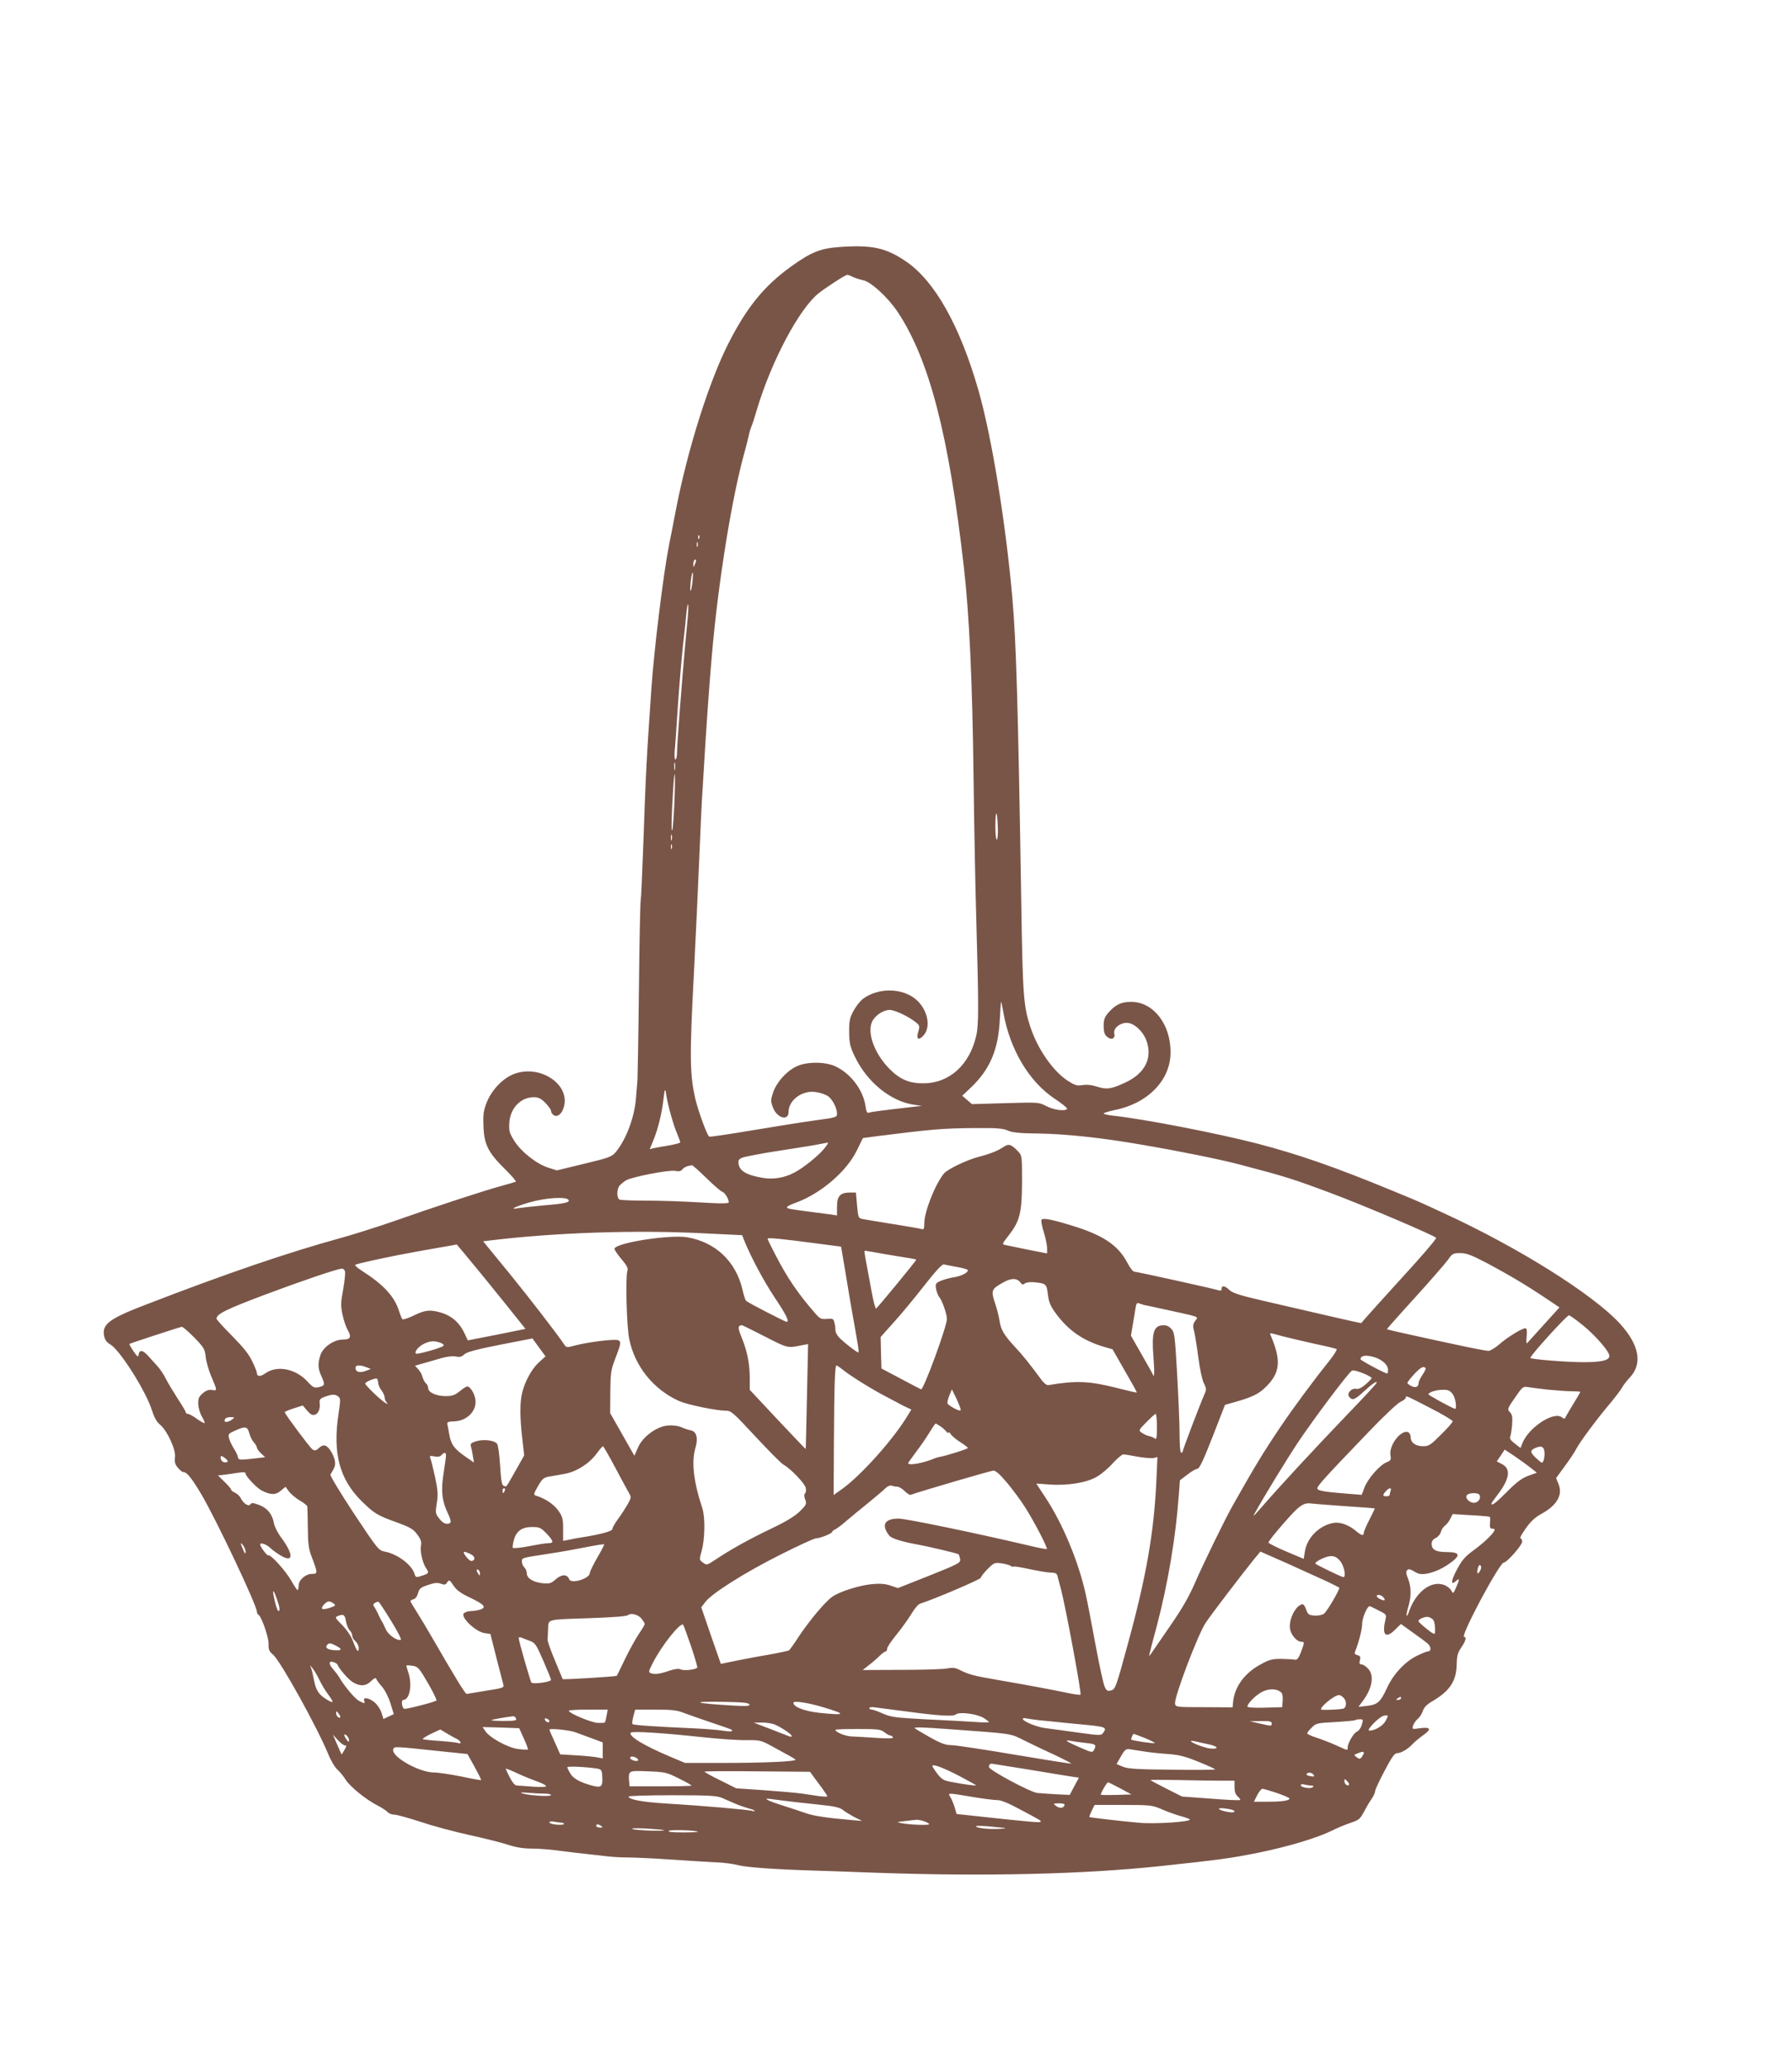 <?xml version="1.0" standalone="no"?>
<!DOCTYPE svg PUBLIC "-//W3C//DTD SVG 20010904//EN"
 "http://www.w3.org/TR/2001/REC-SVG-20010904/DTD/svg10.dtd">
<svg version="1.0" xmlns="http://www.w3.org/2000/svg"
 width="1109pt" height="1280pt" viewBox="0 0 1109 1280"
 preserveAspectRatio="xMidYMid meet">
<g transform="translate(0,1280) scale(0.1,-0.1)"
fill="#795548" stroke="none">
<path d="M5190 11271 c-115 -9 -172 -32 -298 -123 -163 -118 -270 -249 -384
-473 -121 -238 -255 -664 -327 -1040 -17 -88 -35 -182 -41 -210 -34 -171 -93
-648 -109 -890 -30 -433 -34 -508 -51 -990 -6 -159 -12 -303 -15 -318 -3 -16
-8 -264 -11 -550 -3 -287 -8 -540 -9 -562 -2 -22 -6 -70 -9 -108 -8 -117 -60
-257 -124 -335 -26 -31 -39 -36 -197 -74 l-169 -41 -53 17 c-73 23 -170 100
-211 167 -30 48 -33 61 -30 111 6 91 71 158 152 158 27 0 44 -8 71 -35 19 -20
35 -42 35 -49 0 -8 6 -19 14 -25 23 -19 54 4 66 50 39 144 -158 268 -318 199
-67 -29 -134 -102 -162 -178 -18 -46 -21 -74 -18 -142 4 -112 29 -162 130
-262 43 -42 75 -79 70 -81 -4 -2 -45 -14 -92 -27 -101 -27 -424 -133 -670
-220 -96 -33 -240 -79 -320 -101 -325 -89 -709 -220 -1208 -413 -225 -86 -271
-121 -258 -192 5 -26 16 -41 40 -55 59 -35 220 -290 256 -406 14 -44 29 -72
51 -90 45 -38 98 -155 92 -201 -4 -28 0 -44 17 -64 12 -16 28 -28 35 -28 21 0
49 -34 109 -134 92 -155 346 -691 346 -731 0 -7 4 -15 8 -17 19 -7 66 -142 64
-182 -1 -34 3 -45 28 -66 45 -38 268 -440 340 -612 17 -43 44 -88 59 -100 14
-13 37 -40 49 -60 27 -44 127 -125 198 -161 27 -14 56 -33 63 -41 8 -9 26 -16
41 -16 15 0 88 -20 161 -44 74 -25 208 -61 299 -81 91 -20 199 -47 240 -60 54
-18 98 -25 155 -25 44 0 125 -7 180 -15 55 -7 127 -16 160 -19 33 -4 85 -9
115 -13 30 -4 91 -8 135 -8 44 0 166 -6 270 -13 105 -7 228 -15 275 -17 47 -1
110 -10 140 -18 48 -13 233 -26 465 -33 39 -1 219 -7 400 -14 665 -23 1265 -9
1740 41 382 41 433 48 605 82 189 38 369 92 465 139 33 17 85 38 115 48 49 16
57 23 80 66 14 27 35 63 48 81 12 17 22 39 22 48 0 9 26 65 58 125 40 77 62
110 75 110 26 0 68 24 97 55 14 15 44 40 68 57 53 37 46 52 -20 43 -49 -7 -50
-7 -43 16 4 13 17 32 28 41 12 9 26 31 32 49 8 24 26 42 61 62 106 62 147 124
149 227 1 53 6 72 28 104 27 39 35 66 18 66 -27 0 218 458 245 460 20 0 114
108 114 129 0 12 -5 21 -11 21 -6 0 9 27 33 61 31 44 58 69 98 91 95 52 133
117 105 184 l-15 37 52 71 c29 39 62 88 72 108 21 42 130 189 216 290 31 38
63 80 70 94 8 14 29 41 46 59 81 86 59 203 -63 336 -168 181 -625 468 -1083
679 -175 81 -155 72 -315 138 -358 148 -590 229 -845 295 -239 62 -699 152
-887 172 -35 4 -63 10 -63 14 0 4 30 13 66 21 206 40 347 184 348 355 2 176
-106 315 -244 315 -61 0 -96 -17 -139 -65 -25 -29 -31 -44 -31 -84 0 -35 5
-53 20 -66 26 -24 54 -13 46 18 -8 32 33 67 77 67 44 0 99 -50 121 -108 40
-107 -6 -203 -127 -260 -89 -42 -118 -46 -177 -27 -34 11 -64 14 -90 10 -35
-6 -47 -2 -91 26 -92 59 -187 196 -233 335 -42 129 -47 191 -56 784 -20 1220
-31 1594 -55 1870 -41 465 -128 1000 -210 1285 -114 398 -270 676 -448 797
-126 86 -213 104 -417 89z m88 -185 c15 -7 43 -16 63 -20 48 -9 153 -105 214
-196 196 -295 317 -762 410 -1580 34 -296 53 -715 60 -1305 3 -247 10 -643 17
-880 15 -538 15 -647 0 -713 -41 -182 -167 -296 -327 -296 -89 -1 -148 25
-213 92 -91 93 -137 221 -105 289 18 39 69 73 109 73 31 0 116 -40 161 -76 25
-20 26 -24 16 -58 -15 -47 2 -59 34 -22 47 55 22 163 -52 224 -85 69 -231 70
-324 1 -16 -12 -42 -44 -58 -73 -24 -44 -28 -61 -28 -131 1 -69 5 -90 33 -149
74 -159 221 -280 364 -302 l53 -8 -65 -7 c-183 -21 -250 -30 -263 -35 -10 -4
-16 6 -20 37 -14 104 -94 209 -192 252 -64 28 -179 27 -239 -4 -62 -31 -120
-97 -142 -161 -15 -46 -15 -53 0 -93 25 -65 96 -84 96 -27 0 76 89 139 173
123 26 -4 57 -15 70 -24 28 -18 57 -74 57 -109 0 -22 -5 -24 -132 -41 -73 -10
-250 -38 -392 -62 -143 -24 -263 -42 -267 -39 -13 7 -68 159 -85 230 -36 157
-37 265 -9 794 11 214 25 519 35 755 6 138 12 282 15 320 2 39 7 113 10 165
13 226 36 558 51 720 39 452 125 982 204 1260 10 36 21 81 25 100 4 19 11 41
15 50 4 8 20 56 34 105 90 300 261 623 382 720 43 34 165 114 177 114 4 1 20
-5 35 -13z m-951 -1618 c-3 -8 -6 -5 -6 6 -1 11 2 17 5 13 3 -3 4 -12 1 -19z
m-10 -50 c-3 -7 -5 -2 -5 12 0 14 2 19 5 13 2 -7 2 -19 0 -25z m-16 -109 c-9
-22 -10 -22 -10 -3 -1 11 2 24 6 27 12 12 14 0 4 -24z m-16 -114 c-4 -31 -9
-54 -12 -51 -3 2 -1 30 2 61 4 31 9 54 12 51 3 -2 1 -30 -2 -61z m-28 -207
c-4 -40 -11 -122 -17 -183 -21 -233 -50 -610 -50 -657 0 -26 -4 -48 -10 -48
-5 0 -7 21 -5 48 3 26 12 153 20 282 9 129 23 296 31 370 9 74 18 163 21 198
3 34 8 62 11 62 3 0 2 -33 -1 -72z m-80 -950 c-2 -13 -4 -5 -4 17 -1 22 1 32
4 23 2 -10 2 -28 0 -40z m-3 -195 c-4 -93 -10 -174 -14 -181 -7 -13 -4 90 6
256 10 153 15 103 8 -75z m2001 -158 c2 -41 -1 -78 -6 -81 -5 -3 -9 33 -9 82
0 106 11 105 15 -1z m-2018 -82 c-3 -10 -5 -4 -5 12 0 17 2 24 5 18 2 -7 2
-21 0 -30z m0 -55 c-3 -7 -5 -2 -5 12 0 14 2 19 5 13 2 -7 2 -19 0 -25z m2052
-1012 c41 -232 159 -430 320 -537 44 -29 78 -57 75 -61 -11 -17 -84 -7 -129
17 -47 24 -47 24 -254 18 l-206 -6 -30 26 -30 26 56 53 c115 110 166 231 176
411 3 64 7 117 9 117 1 0 7 -29 13 -64z m-2084 -522 c9 -56 43 -179 66 -231
10 -25 19 -48 19 -52 0 -5 -33 -13 -72 -20 -40 -7 -83 -14 -95 -17 l-22 -6 24
59 c28 70 51 163 61 251 8 70 11 73 19 16z m2113 -211 c28 -12 74 -17 197 -18
167 -3 391 -27 636 -70 224 -38 480 -90 594 -120 293 -77 332 -89 575 -180
209 -78 651 -267 648 -276 -6 -16 -92 -116 -237 -274 -60 -65 -225 -249 -227
-253 0 -1 -88 18 -195 43 -107 25 -284 66 -394 91 -157 36 -205 51 -226 70
-29 28 -49 31 -49 8 0 -11 -6 -13 -19 -9 -35 11 -506 115 -521 115 -8 0 -28
25 -43 55 -58 110 -152 173 -352 233 -122 37 -171 46 -180 33 -3 -6 3 -40 15
-77 11 -36 20 -81 20 -99 l0 -32 -117 23 c-65 13 -128 26 -141 29 -22 5 -21 7
17 55 72 92 85 141 86 332 0 164 0 167 -25 193 -41 43 -58 49 -88 28 -40 -26
-78 -42 -162 -64 -72 -20 -186 -75 -208 -101 -55 -67 -122 -237 -122 -310 0
-33 -3 -38 -17 -34 -10 3 -90 17 -178 31 -88 14 -172 28 -187 31 -26 5 -27 9
-34 85 l-7 79 -36 0 c-61 0 -81 -22 -81 -86 l0 -56 -37 6 c-21 3 -76 10 -123
16 -131 17 -150 20 -150 29 0 5 26 18 58 29 154 57 314 195 376 325 l36 74 90
12 c342 43 401 48 603 50 136 1 175 -2 205 -16z m-1138 -112 c-32 -41 -131
-121 -185 -148 -61 -32 -126 -43 -191 -33 -109 18 -154 46 -154 99 0 19 14 27
62 36 13 3 46 9 73 14 28 6 113 19 190 31 77 12 158 25 180 30 22 4 44 8 48 9
5 1 -5 -17 -23 -38z m-729 -181 c44 -43 89 -82 98 -85 17 -5 41 -44 41 -66 0
-6 -40 -8 -107 -4 -211 12 -290 14 -421 15 -73 0 -139 3 -147 6 -20 8 -19 68
1 89 9 9 26 23 38 30 33 21 264 66 303 59 25 -5 37 -2 46 9 10 13 28 21 59 26
5 0 44 -35 89 -79z m-854 -134 c16 -16 -21 -25 -146 -35 -73 -7 -147 -15 -165
-18 -64 -12 -11 13 82 39 92 25 211 33 229 14z m827 -208 l249 -12 14 -36 c43
-105 120 -248 184 -345 74 -110 96 -155 77 -155 -10 0 -237 117 -251 130 -4 4
-15 35 -22 69 -41 175 -167 294 -342 324 -105 18 -438 -33 -450 -70 -2 -6 17
-34 42 -64 35 -41 43 -58 38 -73 -13 -37 -5 -347 11 -423 35 -170 151 -313
310 -384 50 -22 229 -59 285 -59 36 0 45 -8 187 -161 82 -88 160 -167 174
-174 41 -22 129 -114 136 -141 4 -14 2 -30 -4 -36 -6 -6 -6 -19 1 -38 10 -27
8 -32 -33 -73 -31 -30 -85 -63 -175 -106 -136 -65 -252 -129 -346 -192 -54
-36 -55 -37 -79 -19 -23 17 -23 18 -8 71 21 75 23 209 4 267 -54 163 -68 285
-42 373 18 59 6 101 -29 107 -11 2 -37 10 -57 19 -24 10 -54 14 -87 11 -70 -7
-156 -71 -184 -139 l-21 -48 -75 132 -75 132 1 130 c1 116 4 137 28 200 38 98
41 113 20 121 -22 9 -181 -11 -260 -31 -59 -16 -60 -16 -75 7 -39 59 -216 288
-329 427 -69 84 -136 166 -148 181 l-23 28 48 6 c396 48 896 65 1306 44z m701
-62 l160 -21 7 -40 c4 -22 11 -67 17 -100 5 -33 21 -125 34 -205 14 -80 28
-158 31 -175 3 -16 9 -54 14 -82 5 -29 7 -53 4 -53 -8 0 -74 50 -109 83 -21
19 -33 41 -33 56 0 15 -3 37 -7 49 -5 21 -11 23 -45 20 -35 -3 -43 0 -71 32
-106 121 -174 220 -247 362 -28 53 -50 99 -50 102 0 8 84 0 295 -28z m-2048
-213 c93 -115 189 -233 212 -263 l43 -54 -178 -36 -179 -35 -21 45 c-29 62
-75 104 -136 124 -72 23 -107 20 -177 -15 -35 -17 -66 -27 -71 -23 -4 5 -13
27 -20 49 -28 92 -98 167 -234 253 -30 20 -44 33 -35 36 29 10 149 36 269 60
116 22 177 33 305 55 28 5 51 9 51 10 1 0 78 -92 171 -206z m2478 146 c66 -11
137 -23 158 -26 20 -3 37 -7 37 -9 0 -7 -241 -299 -248 -302 -5 -1 -16 42 -26
95 -10 54 -24 131 -32 172 -14 73 -16 91 -11 91 1 0 56 -9 122 -21z m3735 -60
c129 -69 242 -136 368 -221 l73 -49 -97 -107 c-53 -59 -100 -111 -104 -115 -4
-5 -5 15 -2 42 3 37 1 51 -8 51 -21 0 -114 -57 -162 -100 -26 -22 -55 -40 -66
-40 -11 0 -71 11 -133 24 -259 55 -494 107 -496 110 -1 1 77 90 175 197 97
107 189 213 204 234 25 37 31 40 75 40 40 0 70 -12 173 -66z m-3287 -20 c37
-6 67 -15 67 -20 0 -16 -45 -38 -90 -44 -25 -4 -60 -14 -79 -22 -31 -14 -33
-18 -28 -50 4 -20 13 -43 21 -52 17 -20 46 -103 46 -134 0 -46 -145 -441 -160
-435 -4 2 -61 31 -126 66 l-119 63 -3 98 -2 97 77 86 c43 47 128 149 188 226
71 91 115 139 125 137 8 -2 45 -9 83 -16z m-3788 -26 c3 -10 -2 -60 -11 -111
-15 -80 -16 -101 -5 -155 7 -34 21 -77 32 -96 26 -45 19 -61 -29 -61 -57 0
-125 -48 -140 -99 -16 -53 -15 -79 8 -130 23 -50 21 -57 -20 -66 -25 -5 -34
-1 -65 33 -74 82 -190 105 -263 53 -31 -22 -52 -21 -52 2 0 7 -13 39 -29 72
-20 44 -56 88 -125 158 -53 53 -96 101 -96 106 0 29 57 57 295 147 232 87 449
161 481 163 7 1 15 -7 19 -16z m4181 -71 c9 -13 15 -14 26 -5 8 7 33 10 57 8
76 -8 78 -10 86 -76 6 -48 15 -70 49 -117 79 -107 168 -168 298 -207 l53 -15
76 -133 c42 -72 76 -133 74 -135 -1 -1 -55 11 -121 28 -172 44 -256 47 -426
18 -9 -2 -26 11 -40 29 -71 96 -117 155 -170 211 -67 73 -85 104 -93 163 -4
24 -16 72 -28 107 -25 75 -21 85 49 124 52 30 88 30 110 0z m764 -138 c8 -1
47 -10 85 -18 279 -61 251 -51 231 -81 -14 -21 -15 -33 -6 -63 5 -21 17 -94
26 -162 9 -71 24 -140 34 -160 16 -31 17 -40 5 -66 -26 -58 -135 -344 -135
-354 0 -6 -4 -10 -10 -10 -6 0 -10 44 -10 113 0 61 -7 229 -15 371 -14 244
-16 261 -37 283 -17 18 -31 23 -57 21 -52 -5 -64 -49 -53 -193 8 -98 6 -139
-4 -110 -2 6 -34 62 -70 125 l-65 114 11 66 c6 36 14 82 17 103 5 30 9 37 22
31 9 -3 23 -8 31 -10z m2714 -124 c79 -64 166 -164 166 -191 0 -27 -47 -39
-159 -39 -99 0 -321 17 -330 26 -8 7 224 264 239 264 5 0 43 -27 84 -60z
m-5061 -71 c145 -74 139 -73 235 -53 l33 6 -7 -323 c-4 -178 -7 -325 -8 -326
-1 -1 -79 81 -174 182 l-172 184 0 69 c0 91 -15 168 -49 252 -26 64 -26 75 -1
79 3 1 67 -31 143 -70z m-3531 -6 c60 -62 66 -72 71 -120 3 -29 18 -81 32
-115 41 -97 41 -95 7 -90 -20 3 -37 -3 -58 -21 -24 -21 -28 -32 -27 -67 1 -23
11 -58 23 -77 11 -20 19 -38 16 -40 -2 -2 -23 9 -47 26 -23 17 -48 31 -56 31
-7 0 -13 4 -13 9 0 5 -22 43 -50 85 -27 42 -61 98 -74 124 -13 27 -37 62 -53
79 -15 17 -40 44 -56 62 -32 36 -54 40 -59 9 -3 -19 -7 -16 -32 20 -16 23 -27
44 -25 45 8 5 314 105 324 106 6 1 40 -29 77 -66z m6733 8 c39 -10 129 -31
200 -47 72 -15 133 -30 137 -33 4 -4 -18 -38 -48 -76 -97 -121 -219 -286 -296
-400 -107 -158 -165 -254 -298 -490 -49 -86 -184 -364 -234 -479 -38 -88 -81
-162 -157 -272 -57 -83 -110 -160 -117 -170 -16 -23 -17 -29 39 181 67 256
116 546 134 802 l7 92 46 35 c25 20 53 36 62 36 12 0 37 52 94 198 l77 198 57
16 c113 32 151 51 195 94 90 88 97 163 32 317 -9 21 -14 21 70 -2z m-4600
-162 c-45 -41 -88 -121 -104 -190 -14 -59 -14 -151 1 -280 l12 -106 -53 -94
c-64 -112 -55 -101 -74 -94 -12 5 -16 32 -22 125 -4 66 -12 126 -19 135 -16
22 -86 30 -131 15 -31 -10 -36 -16 -30 -34 3 -11 9 -38 12 -59 l6 -38 -59 41
c-65 46 -84 73 -95 140 -4 25 -9 51 -11 59 -2 10 9 14 44 15 85 3 148 75 127
149 -9 35 -32 67 -48 67 -5 0 -25 -13 -46 -30 -30 -24 -47 -30 -87 -30 -58 0
-108 23 -108 49 0 10 -6 24 -14 30 -8 7 -17 24 -21 39 -3 15 -16 37 -27 49
l-20 21 56 16 c31 9 81 23 111 32 33 9 68 13 86 9 23 -5 36 -2 52 13 16 15 75
31 222 60 l200 39 40 -55 41 -56 -41 -37z m-609 121 c16 -6 23 -14 18 -19 -13
-13 -163 -55 -170 -48 -11 11 16 44 48 60 39 19 66 21 104 7z m5785 -91 c46
-16 79 -47 79 -76 0 -13 -2 -23 -5 -23 -14 0 -165 81 -165 88 0 25 37 29 91
11z m-6244 -60 l28 -11 -35 -13 c-37 -13 -60 -5 -60 21 0 17 29 18 67 3z
m2952 -18 c47 -38 176 -118 266 -165 39 -20 77 -41 85 -45 8 -5 27 -14 42 -21
l28 -13 -22 -36 c-88 -148 -294 -377 -411 -459 l-48 -34 2 349 c2 342 6 453
16 453 3 0 22 -13 42 -29z m3603 13 c4 -3 -5 -22 -18 -41 -13 -20 -24 -41 -24
-47 -1 -28 -16 -37 -43 -25 -15 7 -27 16 -27 21 0 5 19 29 41 53 39 42 58 53
71 39z m-333 -61 c2 -1 -13 -19 -35 -38 -26 -23 -46 -33 -60 -30 -30 7 -62
-29 -44 -50 19 -23 33 -19 86 30 54 50 89 74 83 56 -2 -5 -76 -86 -165 -178
-258 -270 -428 -454 -562 -608 -38 -43 -41 -45 -24 -15 58 105 196 330 265
434 97 145 313 433 334 444 12 7 96 -23 122 -45z m-6149 -27 c0 -13 9 -35 20
-49 11 -14 20 -34 20 -44 0 -10 6 -25 13 -32 10 -11 8 -12 -8 -3 -26 14 -125
109 -125 120 0 8 45 29 68 31 6 1 12 -10 12 -23z m7240 -46 c52 -5 119 -10
148 -10 28 0 52 -2 52 -4 0 -2 -20 -37 -45 -77 -24 -39 -46 -77 -48 -83 -3 -7
-9 -7 -20 2 -50 42 -209 -63 -246 -161 l-11 -28 -35 27 c-25 19 -34 32 -29 43
4 9 9 42 12 74 3 46 1 62 -13 77 -18 19 -17 22 31 91 45 66 50 70 79 65 16 -3
73 -10 125 -16z m-3635 -128 c-7 -8 -76 29 -81 43 -3 6 3 28 11 49 l16 38 30
-62 c16 -35 27 -65 24 -68z m3044 102 c20 -25 30 -100 13 -92 -35 14 -162 84
-162 89 0 12 47 28 87 28 33 1 46 -4 62 -25z m-6896 -16 c15 -12 15 -21 2
-108 -37 -243 6 -405 144 -541 79 -77 97 -88 224 -133 75 -28 95 -39 119 -72
23 -31 28 -46 23 -71 -6 -35 10 -105 32 -138 19 -28 17 -32 -18 -44 -43 -15
-47 -14 -54 10 -18 57 -107 123 -185 137 -37 7 -43 15 -190 236 -83 126 -148
234 -145 240 3 6 12 22 20 36 16 28 11 61 -16 107 -26 42 -47 48 -74 23 -19
-18 -26 -19 -41 -10 -15 10 -161 205 -172 230 -1 3 23 14 55 24 l57 18 27 -32
c21 -24 32 -30 48 -25 22 7 35 39 29 75 -2 18 4 26 32 36 46 16 63 17 83 2z
m6761 -73 c75 -38 136 -75 136 -81 0 -6 -32 -43 -72 -82 -65 -65 -75 -72 -111
-72 -47 0 -77 22 -77 57 0 13 -7 26 -16 30 -44 17 -120 -83 -109 -143 5 -28 2
-33 -25 -44 -42 -17 -115 -101 -136 -156 l-17 -45 -86 7 c-142 11 -184 18
-188 31 -5 13 38 61 307 341 100 105 189 189 208 197 17 8 32 19 32 25 0 15
-3 16 154 -65z m-1694 -116 c0 -64 -3 -79 -12 -72 -7 6 -24 13 -38 16 -14 3
-34 13 -45 21 -19 14 -19 16 30 65 27 28 53 51 57 51 4 0 8 -37 8 -81z m-5724
46 c-22 -16 -46 -20 -46 -7 0 15 13 22 39 22 25 -1 25 -1 7 -15z m4384 -42
c14 -9 30 -24 37 -33 7 -8 13 -11 13 -5 0 5 7 0 15 -12 8 -11 35 -34 60 -49
25 -16 45 -32 45 -35 0 -6 -140 -50 -170 -54 -8 -1 -22 -5 -30 -8 -78 -33
-170 -49 -170 -31 0 1 22 32 48 67 27 35 64 89 83 120 19 31 36 57 39 57 3 0
17 -8 30 -17z m-4277 -43 c5 -19 17 -44 28 -56 10 -11 19 -26 19 -33 0 -6 12
-23 26 -36 l25 -23 -58 -7 c-104 -12 -107 -11 -111 9 -2 11 -14 36 -27 55 -12
20 -25 48 -28 62 -6 24 -2 28 41 47 61 27 74 24 85 -18z m2267 -217 c40 -76
79 -147 86 -159 11 -18 9 -27 -12 -64 -14 -24 -40 -65 -59 -90 -19 -26 -35
-54 -35 -62 0 -14 -73 -34 -195 -53 -16 -2 -48 -8 -70 -13 l-40 -8 0 72 c0 64
-3 77 -30 116 -28 39 -83 76 -138 92 -16 5 -15 11 12 58 26 46 36 54 68 60 21
3 65 11 97 17 74 13 152 63 198 125 18 25 36 45 39 46 4 0 39 -62 79 -137z
m5748 102 c2 -17 -1 -40 -5 -52 -8 -21 -9 -21 -46 13 -39 36 -40 49 -3 64 35
15 51 7 54 -25z m-85 -99 l38 -30 -53 -19 c-40 -15 -72 -39 -131 -98 -68 -69
-97 -91 -97 -74 0 3 16 26 36 52 78 101 86 164 28 193 l-31 16 25 37 24 36 62
-41 c33 -23 78 -55 99 -72z m-6713 77 c0 -10 -7 -60 -15 -112 -17 -104 -10
-170 26 -245 25 -52 24 -66 -5 -66 -15 0 -33 12 -48 33 -24 30 -24 35 -15 94
9 52 7 78 -10 160 -12 54 -25 107 -29 117 -7 17 -4 18 24 13 22 -4 36 -2 44 8
18 19 28 19 28 -2z m4281 -8 c41 -7 86 -11 99 -8 l23 6 -7 -154 c-15 -317 -63
-591 -179 -1013 -70 -258 -75 -270 -100 -277 -23 -6 -29 -3 -41 24 -8 18 -33
133 -56 257 -23 124 -50 266 -61 315 -45 203 -145 442 -252 602 l-54 82 82 -6
c111 -8 229 11 291 47 27 15 72 52 99 83 28 30 57 55 65 56 8 1 49 -6 91 -14z
m-5648 -9 c22 -17 22 -26 -2 -26 -10 0 -21 9 -24 20 -6 23 1 25 26 6z m4840
-153 c35 -43 85 -109 109 -148 54 -83 143 -254 136 -261 -3 -2 -54 7 -114 22
-323 76 -756 166 -803 166 -88 0 -109 -40 -57 -106 13 -16 71 -35 161 -52 84
-15 261 -57 267 -63 3 -3 8 -17 10 -30 3 -23 -9 -29 -191 -102 l-194 -77 -44
15 c-31 11 -66 14 -111 10 -78 -6 -210 -47 -253 -80 -44 -31 -141 -148 -205
-244 -29 -45 -57 -84 -62 -87 -4 -2 -48 -12 -97 -21 -50 -8 -143 -26 -207 -38
l-117 -24 -61 175 -60 175 25 33 c41 54 246 183 463 292 111 56 211 102 222
102 25 0 100 30 100 40 0 4 9 11 20 16 10 5 41 28 67 51 26 22 87 73 136 112
48 39 97 81 108 92 11 11 27 18 36 15 8 -3 23 -6 34 -6 11 0 32 -12 47 -27 15
-15 32 -26 37 -24 61 22 495 149 512 150 15 1 40 -22 86 -76z m-4713 57 c0
-16 71 -90 99 -104 55 -28 86 -29 118 -2 l30 25 21 -29 c12 -16 42 -41 67 -56
25 -14 46 -31 47 -37 1 -7 2 -66 3 -132 1 -100 5 -130 24 -180 38 -99 38 -105
3 -105 -41 0 -84 -38 -84 -73 0 -15 -3 -27 -7 -27 -3 0 -21 27 -39 59 -37 63
-128 164 -142 156 -7 -4 -50 53 -50 67 0 14 38 1 60 -19 14 -14 44 -36 68 -50
79 -47 80 7 2 112 -21 28 -40 66 -44 85 -10 59 -40 96 -91 116 -37 14 -48 15
-55 5 -10 -17 -44 4 -59 36 -6 13 -22 28 -36 35 -14 6 -25 15 -25 20 0 4 -18
26 -40 47 l-41 40 43 5 c24 3 54 7 68 10 48 7 60 6 60 -4z m1604 -105 c-4 -8
-8 -15 -10 -15 -2 0 -4 7 -4 15 0 8 4 15 10 15 5 0 7 -7 4 -15z m5482 -1 c-3
-9 -6 -20 -6 -25 0 -5 -9 -9 -20 -9 -24 0 -25 8 -3 32 20 22 37 24 29 2z m549
-24 c13 -21 -6 -50 -33 -50 -33 0 -62 37 -40 51 18 12 65 11 73 -1z m-830 -71
c99 -6 181 -13 183 -14 1 -1 -14 -32 -33 -69 -19 -37 -35 -74 -35 -82 0 -21
-15 -17 -48 11 -46 39 -100 58 -141 50 -88 -16 -164 -93 -176 -179 l-7 -43
-109 46 c-59 25 -108 50 -109 55 0 4 23 36 52 70 138 162 159 179 218 171 14
-2 106 -9 205 -16z m895 -66 c2 -2 3 -20 1 -39 -2 -26 1 -34 13 -34 9 0 16 -3
16 -7 -1 -17 -59 -74 -125 -123 -58 -42 -77 -64 -108 -122 -38 -71 -41 -103
-6 -72 23 21 23 11 0 -41 -17 -38 -18 -39 -29 -19 -6 12 -25 27 -41 34 -84 34
-183 -43 -225 -174 -4 -10 -8 -17 -11 -14 -2 2 2 26 10 53 20 63 19 125 -1
175 -12 29 -14 44 -6 52 11 11 16 9 60 -16 34 -20 118 2 188 48 88 59 86 81
-5 81 -65 0 -91 15 -91 51 0 16 8 28 25 36 14 6 28 23 32 37 3 14 15 32 25 39
10 7 25 26 33 42 l15 30 113 -7 c61 -3 114 -8 117 -10z m-5838 -103 c45 -48
47 -60 11 -60 -16 0 -70 -9 -121 -19 -51 -10 -95 -14 -98 -10 -3 5 0 26 6 48
15 56 50 81 113 81 46 0 54 -4 89 -40z m-1862 -114 c-1 -16 -5 -12 -15 13 -19
42 -19 52 0 27 8 -11 15 -29 15 -40z m2176 -36 c-25 -44 -46 -86 -46 -95 0
-34 -115 -69 -127 -39 -12 33 -46 33 -82 2 -30 -27 -40 -30 -82 -26 -60 6 -99
31 -99 62 0 13 -7 29 -15 36 -8 7 -15 23 -15 35 0 25 -8 23 175 51 61 9 160
27 220 39 61 12 112 20 114 18 2 -1 -17 -39 -43 -83z m-772 15 c19 -14 14 -35
-8 -35 -12 0 -46 40 -46 54 0 7 34 -5 54 -19z m5286 -161 c41 -20 76 -37 78
-39 7 -7 -76 -149 -95 -162 -12 -8 -38 -13 -60 -11 -34 3 -39 7 -50 38 -6 20
-17 34 -25 32 -44 -11 -87 -104 -73 -159 8 -35 43 -73 67 -73 22 0 22 -3 -1
-65 -15 -38 -24 -49 -38 -46 -10 2 -47 4 -83 5 -56 0 -74 -4 -128 -34 -96 -51
-159 -135 -170 -225 l-4 -41 -177 1 c-173 0 -176 1 -179 22 -6 40 143 432 190
501 35 53 241 322 300 394 l38 46 168 -74 c92 -42 201 -91 242 -110z m84 125
c24 -28 38 -99 20 -99 -12 0 -174 79 -174 84 0 14 68 46 97 46 23 0 38 -8 57
-31z m-2038 -30 c6 -5 13 -7 16 -4 2 3 46 -4 96 -15 51 -11 110 -21 132 -22
35 -1 41 -5 46 -27 4 -14 12 -48 20 -76 29 -110 128 -644 121 -652 -3 -3 -29
0 -59 6 -126 26 -265 52 -433 81 -174 30 -194 35 -261 68 -22 11 -42 13 -70 7
-21 -5 -148 -9 -282 -9 l-243 -1 38 30 c21 16 51 42 66 57 16 16 33 28 38 28
5 0 9 7 9 17 0 9 26 48 58 87 32 39 73 97 92 128 19 32 43 61 55 64 71 21 375
150 375 160 0 6 19 31 42 54 40 40 44 41 88 35 25 -4 50 -11 56 -16z m2904
-29 c-15 -28 -23 -20 -14 15 4 17 10 23 16 17 6 -6 6 -18 -2 -32z m-6190 -18
c0 -15 -2 -15 -10 -2 -13 20 -13 33 0 25 6 -3 10 -14 10 -23z m-161 -78 c17
-25 46 -46 96 -69 91 -44 107 -61 70 -75 -14 -5 -41 -10 -59 -10 -19 0 -39 -7
-46 -15 -20 -24 73 -112 126 -121 l39 -6 37 -147 c21 -80 40 -155 43 -166 6
-19 -2 -22 -106 -38 -62 -10 -116 -19 -121 -20 -8 -2 -77 112 -225 368 -19 33
-54 92 -78 130 -25 39 -45 73 -45 76 0 4 9 9 19 12 12 3 23 18 28 38 8 28 16
35 61 50 41 14 59 16 80 8 22 -8 29 -7 37 5 14 22 17 21 44 -20z m-1095 -81
c18 -51 20 -73 9 -73 -5 0 -15 29 -23 64 -18 74 -10 79 14 9z m6844 15 c20
-20 13 -28 -13 -16 -14 6 -25 15 -25 20 0 12 24 10 38 -4z m-6494 -41 c16 -12
14 -14 -23 -27 -48 -16 -62 -8 -36 20 21 23 34 25 59 7z m356 -107 c39 -63 66
-116 61 -118 -24 -8 -79 31 -94 66 -9 20 -20 44 -26 52 -5 8 -14 26 -20 40 -6
14 -17 33 -23 43 -11 14 -10 19 2 27 8 5 18 9 22 7 5 -1 39 -54 78 -117z
m6111 64 c49 -24 50 -26 43 -57 -23 -96 1 -121 60 -62 l36 35 72 -52 c40 -28
83 -60 95 -71 21 -19 21 -47 -1 -47 -6 0 -34 -11 -61 -24 -76 -35 -150 -113
-190 -199 -42 -91 -59 -106 -125 -114 l-53 -6 25 34 c61 80 75 163 33 204 -13
14 -31 25 -40 25 -12 0 -14 6 -9 26 5 20 2 26 -15 31 -16 4 -20 10 -15 22 22
54 44 138 44 173 0 35 31 108 46 108 3 0 27 -11 55 -26z m-6390 -67 c3 -20 13
-45 22 -55 10 -10 17 -26 17 -35 0 -10 9 -25 20 -34 11 -10 20 -28 20 -41 0
-35 -13 -20 -35 40 -12 33 -38 71 -67 101 -46 46 -47 48 -25 57 33 13 41 7 48
-33z m1828 17 c12 -15 21 -30 21 -34 0 -5 -16 -32 -36 -61 -20 -30 -59 -100
-86 -156 -27 -57 -50 -103 -51 -104 -14 -5 -333 -25 -335 -20 -1 3 -23 56 -48
116 -26 61 -46 118 -45 128 0 9 2 39 3 67 2 60 -10 57 233 65 175 6 256 12
264 21 15 14 62 1 80 -22z m4900 -8 c9 -11 14 -45 12 -79 -1 -14 -11 -10 -51
22 -28 22 -51 44 -52 48 -1 13 42 31 63 26 10 -3 23 -10 28 -17z m-4593 -162
c24 -70 41 -130 39 -134 -8 -13 -85 -21 -103 -11 -12 6 -35 3 -72 -9 -58 -20
-88 -24 -114 -14 -13 5 -12 13 11 57 54 109 174 260 191 242 2 -2 24 -61 48
-131z m-996 31 c32 -12 39 -23 82 -122 26 -59 48 -113 48 -119 0 -13 -110 -28
-121 -17 -7 8 -79 258 -79 276 0 5 8 6 18 2 9 -4 33 -13 52 -20z m-1200 -30
c42 -22 37 -31 -15 -27 -42 4 -56 17 -38 35 10 10 21 9 53 -8z m8 -116 c11
-27 68 -93 95 -109 45 -28 83 -25 114 7 18 17 28 22 31 14 2 -7 18 -29 35 -48
18 -20 41 -65 53 -103 l21 -68 -32 -15 -32 -15 -12 38 c-6 21 -25 50 -42 64
-34 29 -75 36 -65 11 7 -19 2 -19 -32 -1 -26 13 -96 98 -122 145 -6 11 -22 32
-35 47 -32 35 -33 58 -2 48 12 -3 23 -10 25 -15z m561 -116 c33 -57 56 -105
52 -107 -17 -11 -193 -56 -200 -51 -15 9 -19 55 -5 55 40 0 57 97 30 172 -7
21 -12 39 -10 41 2 2 20 1 39 -2 32 -5 40 -15 94 -108z m-673 22 c13 -27 37
-68 54 -90 38 -52 37 -59 -4 -35 -52 31 -70 57 -82 119 -6 31 -14 65 -18 76
l-8 20 17 -20 c9 -11 28 -42 41 -70z m5951 -77 c9 -7 13 -26 11 -52 l-3 -41
-107 -3 c-64 -2 -108 1 -108 7 0 20 56 75 95 93 41 19 86 18 112 -4z m387 -34
c22 -21 20 -61 -1 -68 -17 -5 -99 -9 -132 -7 -30 2 74 91 106 91 6 0 19 -7 27
-16z m356 -4 c0 -5 -8 -10 -17 -10 -15 0 -16 2 -3 10 19 12 20 12 20 0z
m-4032 -38 c3 -10 -17 -12 -100 -7 -245 14 -278 27 -58 23 115 -2 154 -6 158
-16z m462 -19 c140 -42 134 -50 -29 -33 -91 10 -161 36 -161 62 0 15 91 1 190
-29z m490 -22 c222 -30 308 -35 325 -21 21 18 131 4 173 -22 17 -11 32 -22 32
-25 0 -3 -42 -3 -92 1 -51 3 -186 11 -300 16 -185 10 -213 13 -263 35 -31 14
-62 25 -70 25 -8 0 -15 4 -15 9 0 6 15 8 33 5 17 -2 97 -13 177 -23z m-1836
-28 c-4 -21 -8 -40 -11 -43 -2 -2 -23 -3 -46 -2 -41 3 -177 60 -177 75 0 4 54
7 120 7 l121 0 -7 -37z m474 18 c26 -10 103 -37 171 -60 69 -23 127 -43 129
-46 11 -11 -6 -13 -58 -5 -30 5 -109 11 -175 14 -267 12 -376 20 -381 27 -3 5
0 27 6 49 l11 40 125 0 c99 0 135 -4 172 -19z m-2122 -29 c-9 -8 -26 10 -26
26 1 15 2 15 15 -2 8 -11 13 -21 11 -24z m6469 -22 c-16 -30 -65 -60 -101 -60
-23 0 63 88 90 92 29 5 30 4 11 -32z m-5381 15 c4 -13 -8 -15 -76 -15 -45 0
-79 2 -76 5 4 4 84 18 134 24 7 0 14 -6 18 -14z m206 -17 c0 -13 -23 -5 -28
10 -2 7 2 10 12 6 9 -3 16 -11 16 -16z m3025 7 c33 -3 78 -8 100 -10 22 -3 90
-9 150 -15 171 -16 178 -18 152 -54 -12 -17 -19 -17 -157 2 -80 12 -169 23
-198 27 -54 6 -142 42 -142 58 0 4 8 6 18 3 9 -2 44 -7 77 -11z m2002 -30 c-5
-19 -19 -37 -29 -41 -19 -6 -58 -72 -58 -99 0 -19 4 -20 -71 14 -35 16 -90 37
-121 47 -32 10 -58 22 -58 27 0 5 12 21 28 36 26 27 34 28 146 34 66 4 121 9
124 12 3 3 15 5 28 5 21 0 21 -2 11 -35z m-557 10 c0 -18 1 -18 -75 -1 l-60
14 68 1 c53 1 67 -2 67 -14z m-3074 -8 c41 -18 104 -60 104 -71 0 -4 -8 -5
-17 -1 -10 4 -63 25 -118 46 l-100 38 51 1 c29 0 65 -6 80 -13z m-1554 -86
c16 -35 27 -66 25 -68 -2 -2 -30 -1 -61 3 -62 8 -177 70 -204 113 l-16 23 114
-3 113 -4 29 -64z m2618 59 c422 -31 386 -25 485 -74 50 -25 135 -65 189 -90
55 -26 97 -48 95 -50 -2 -2 -159 23 -349 55 -190 32 -366 59 -391 59 -37 0
-65 10 -138 51 -50 28 -91 53 -91 55 0 6 53 5 200 -6z m-3032 -62 c24 -12 31
-34 8 -25 -8 3 -58 9 -113 13 -54 3 -102 9 -106 11 -5 3 18 17 50 33 l58 27
40 -24 c22 -13 50 -29 63 -35z m732 42 c19 -7 65 -24 103 -38 l67 -25 0 -50 0
-49 -32 6 c-18 4 -77 10 -132 13 l-99 6 -33 74 c-19 41 -34 76 -34 79 0 10
125 -3 160 -16z m1913 0 c14 -11 30 -20 35 -20 6 0 14 -5 18 -11 4 -8 -25 -9
-102 -4 -60 4 -130 8 -155 9 -40 2 -99 27 -99 41 0 3 62 5 139 5 123 0 141 -2
164 -20z m-1132 -30 c103 -11 226 -20 275 -19 82 1 93 -1 149 -31 116 -63 150
-82 158 -89 12 -12 -190 -21 -451 -21 l-233 0 -97 41 c-160 68 -252 124 -239
146 7 11 197 -1 438 -27z m-2181 -19 c-1 -13 -3 -13 -15 3 -19 26 -19 42 0 26
8 -7 15 -20 15 -29z m4925 13 c36 -15 64 -29 61 -31 -5 -5 -146 16 -146 22 0
8 12 35 16 35 2 0 33 -12 69 -26z m-4948 -46 c9 2 7 -6 -5 -27 -9 -16 -17 -29
-18 -28 -1 1 -14 29 -28 62 l-26 60 32 -35 c18 -19 38 -34 45 -32z m4586 15
c59 -6 64 -11 47 -43 -9 -17 -14 -16 -85 15 -88 38 -105 51 -55 41 19 -4 61
-9 93 -13z m757 -8 c59 -12 67 -31 11 -26 -34 3 -121 36 -121 46 0 3 12 2 28
-2 15 -3 52 -12 82 -18z m-4741 -44 l154 -16 44 -79 c24 -44 42 -80 40 -82 -2
-2 -57 8 -122 22 -65 13 -143 25 -173 25 -93 2 -265 101 -248 144 6 18 2 18
305 -14z m4341 0 c36 -6 103 -13 150 -16 68 -5 106 -15 187 -48 57 -23 103
-44 103 -47 0 -3 -120 -4 -267 -2 -220 2 -275 6 -305 19 l-38 16 27 48 c23 40
31 47 53 44 14 -2 54 -9 90 -14z m1360 -9 c0 -5 -6 -16 -12 -25 -11 -14 -15
-14 -32 -2 -19 14 -18 15 5 24 31 12 39 13 39 3z m-4500 -32 c8 -5 12 -12 8
-15 -9 -9 -48 4 -48 16 0 12 21 11 40 -1z m2450 -75 c118 -20 231 -38 251 -41
l36 -5 -29 -54 -28 -53 -83 4 c-45 3 -98 6 -117 8 -42 4 -300 142 -300 161 0
18 8 23 33 18 12 -2 119 -19 237 -38z m-455 -35 c55 -29 102 -55 105 -58 6 -5
-70 4 -151 20 -49 9 -61 16 -88 51 -17 22 -31 44 -31 48 0 15 69 -11 165 -61z
m-2240 45 c27 -5 30 -9 32 -48 4 -65 -5 -73 -64 -57 -76 21 -115 43 -134 75
-10 17 -18 34 -18 38 -1 8 113 3 184 -8z m-367 -81 c28 -10 52 -23 52 -28 0
-5 -35 -6 -82 -3 -46 4 -91 7 -100 7 -11 0 -27 19 -43 50 -14 27 -25 51 -25
54 0 3 33 -10 73 -29 39 -18 96 -41 125 -51z m873 20 c43 -21 78 -41 78 -44 1
-3 -85 -5 -191 -5 l-192 0 -3 35 c-4 63 -4 63 118 58 105 -4 116 -7 190 -44z
m833 12 c12 -16 36 -49 54 -73 17 -24 32 -46 32 -49 0 -4 -21 -3 -47 0 -27 4
-75 11 -108 16 -33 5 -139 14 -235 21 l-174 12 -98 49 c-54 26 -98 51 -98 54
0 3 147 4 326 2 l327 -3 21 -29z m3095 11 c8 -11 5 -13 -19 -9 -16 2 -27 8
-24 13 8 13 30 11 43 -4z m-576 -37 l87 0 0 -40 c0 -27 6 -45 19 -57 11 -9 18
-19 16 -22 -2 -4 -84 0 -182 8 l-178 13 -97 49 c-54 27 -98 51 -98 53 0 2 78
2 173 0 94 -2 211 -4 260 -4z m795 -26 c-10 -10 -28 6 -28 24 0 15 1 15 17 -1
9 -9 14 -19 11 -23z m-1416 -21 l70 -38 -92 -3 c-51 -1 -94 -1 -97 1 -5 5 37
77 44 77 3 0 37 -17 75 -37z m1183 17 c13 0 16 -3 9 -10 -12 -12 -74 -2 -74
12 0 6 10 8 23 4 12 -3 31 -6 42 -6z m-213 -46 c43 -15 78 -30 78 -34 0 -13
-43 -20 -133 -20 l-87 0 20 40 c11 22 26 40 33 40 6 0 47 -12 89 -26z m-4531
-4 c22 0 39 -4 39 -9 0 -11 -129 -4 -175 10 -22 7 -13 8 34 4 35 -3 81 -5 102
-5z m2644 -20 c66 -11 136 -20 156 -20 25 0 71 -19 150 -62 129 -69 124 -66
117 -73 -5 -5 -85 2 -351 31 l-167 18 -12 41 c-7 22 -18 50 -26 63 -18 28 -21
28 133 2z m-1548 -6 c21 -9 56 -25 78 -34 22 -10 59 -23 83 -30 23 -6 42 -13
42 -16 0 -4 -6 -4 -14 -1 -17 7 -317 33 -536 46 -148 9 -230 25 -230 43 0 4
121 8 270 8 227 0 275 -3 307 -16z m478 -29 c72 -7 157 -17 190 -21 34 -4 69
-14 80 -24 11 -10 43 -29 70 -44 l50 -25 -60 5 c-161 14 -240 26 -288 43 -28
10 -92 31 -142 47 -101 32 -131 49 -70 40 22 -3 99 -13 170 -21z m1643 -17
c-7 -19 -31 -21 -53 -4 -19 15 -18 15 18 16 27 0 37 -4 35 -12z m595 -22 c30
-14 81 -32 113 -42 33 -9 63 -19 67 -23 16 -15 -216 -31 -318 -21 -103 9 -298
32 -303 35 -2 2 5 19 14 39 l18 36 177 0 c165 0 180 -2 232 -24z m426 -2 c45
-9 39 -26 -6 -18 -49 8 -77 23 -47 24 12 0 36 -3 53 -6z m-1890 -75 c17 -6 31
-14 31 -18 0 -8 -118 -4 -170 6 -34 7 -33 7 20 13 30 4 62 7 71 8 9 1 30 -3
48 -9z m-2243 -9 c8 0 14 -3 14 -8 0 -4 -20 -6 -45 -4 -25 2 -45 9 -45 14 0 6
13 8 31 4 17 -3 38 -6 45 -6z m244 -20 c12 -8 11 -10 -7 -10 -13 0 -23 5 -23
10 0 13 11 13 30 0z m2465 -18 c-66 -4 -145 5 -145 16 0 4 46 3 103 -3 95 -9
98 -10 42 -13z m-2076 -8 c9 -8 -175 -2 -194 7 -13 5 19 6 85 3 58 -4 107 -8
109 -10z m210 -10 c2 -2 -40 -4 -95 -4 -65 0 -94 3 -84 10 13 8 169 3 179 -6z"/>
</g>
</svg>
